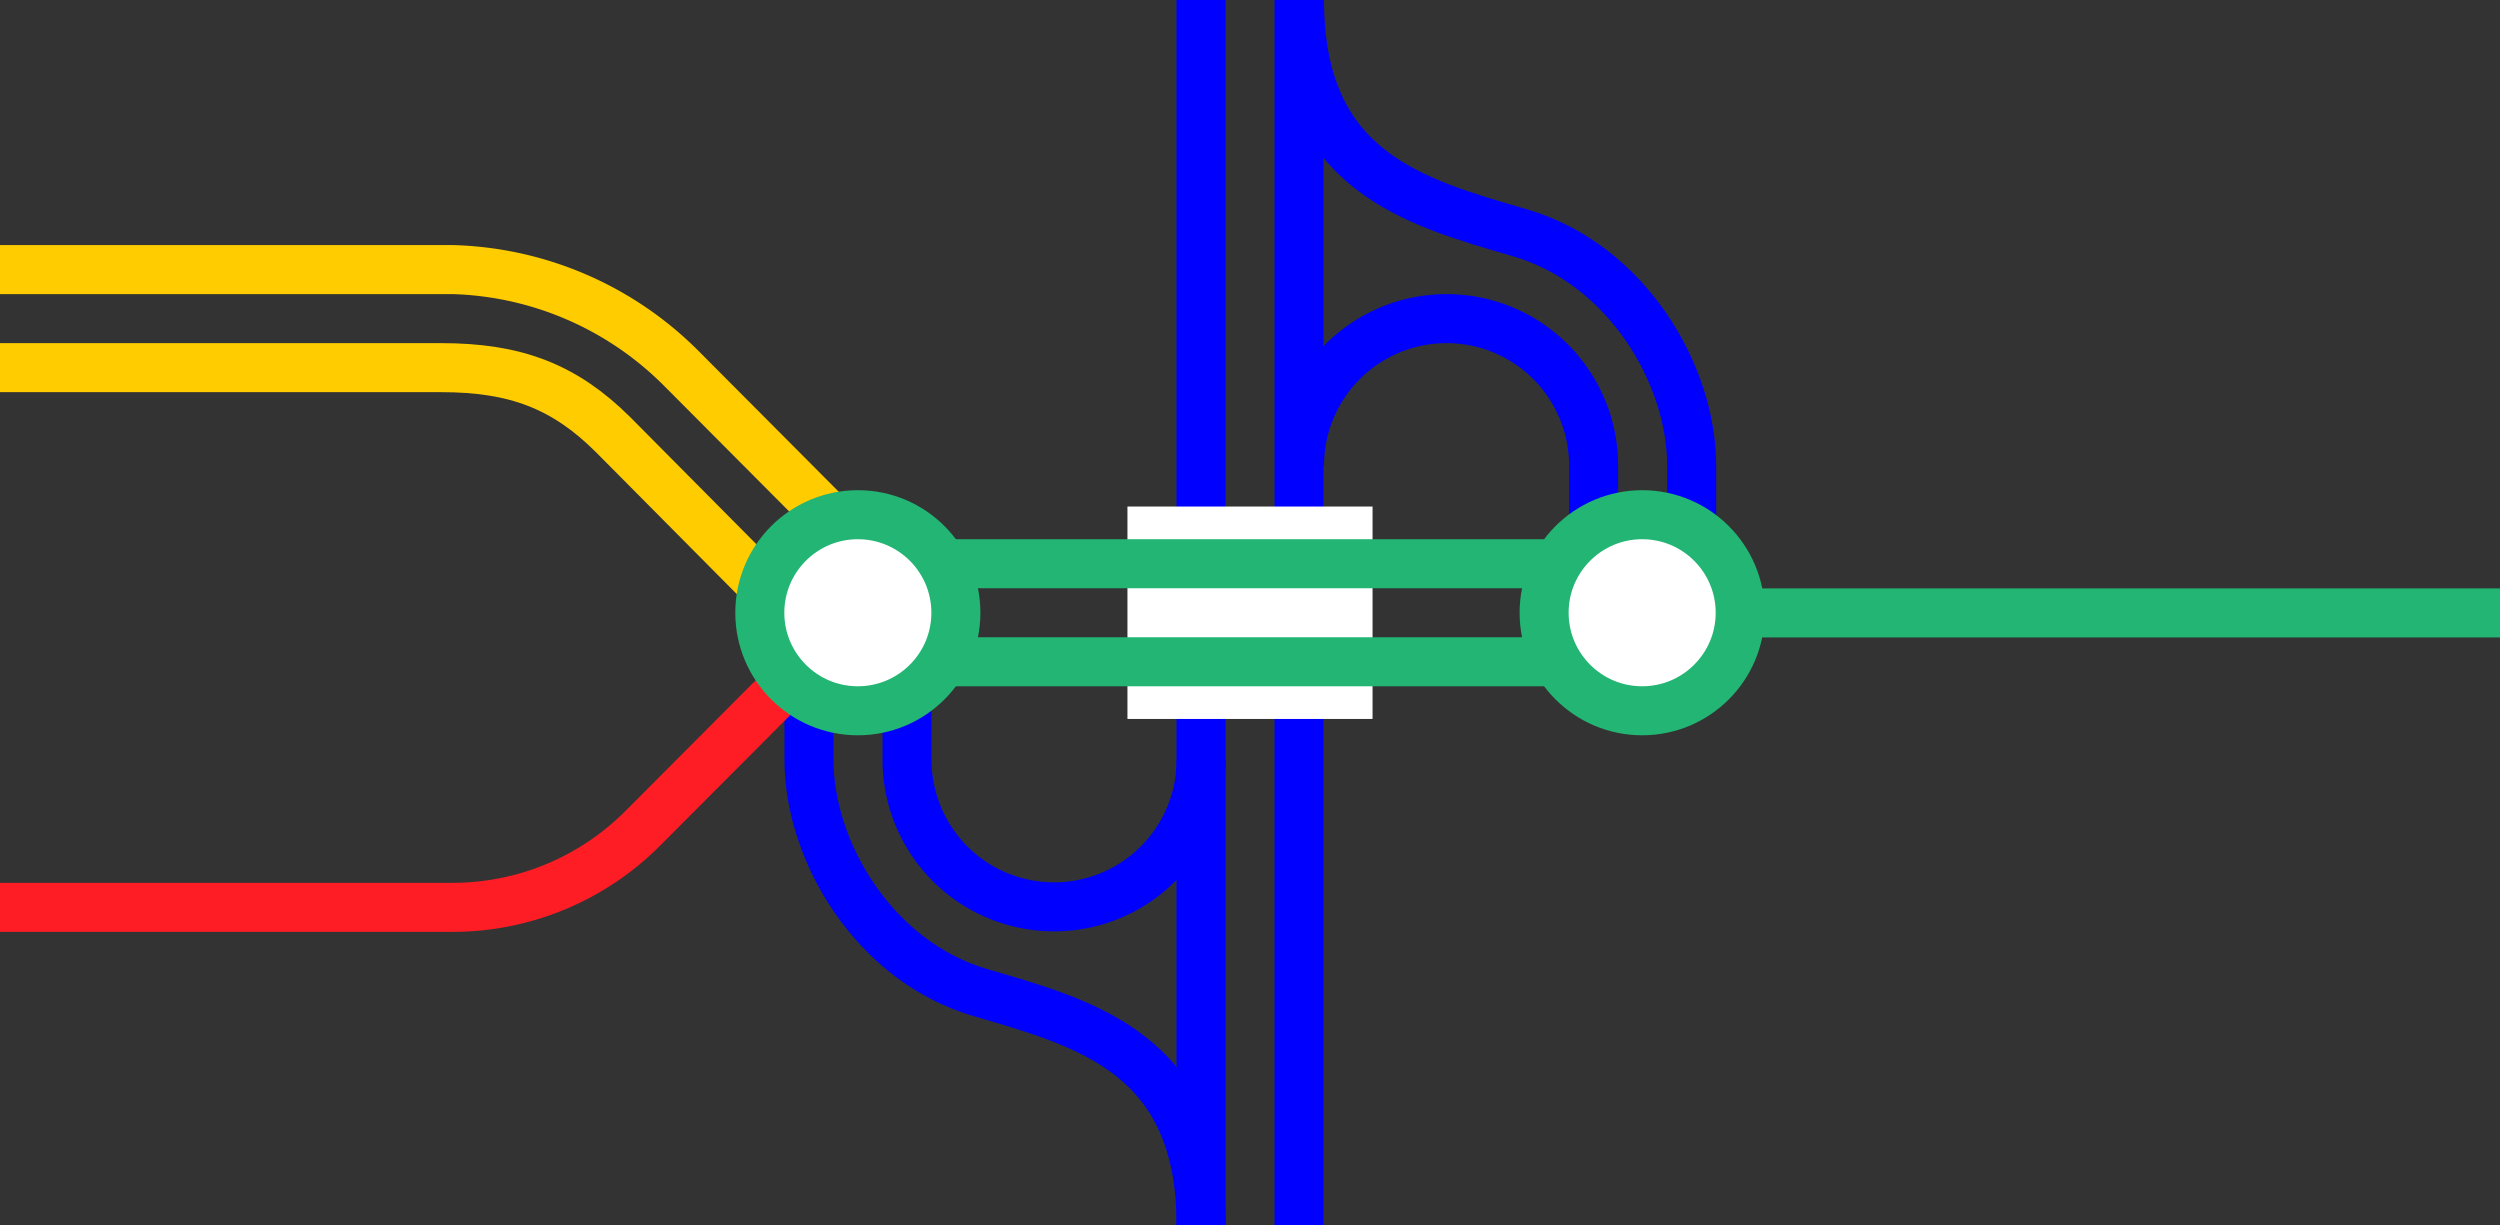 <svg viewBox="0 0 153 75" xmlns="http://www.w3.org/2000/svg"><rect x="0" y="0" width="153" height="75" fill="#333333" stroke="none"/><path d="m79.53 28.5a9 9 0 0 1 18 0v7.5" fill="none" stroke="#00f" stroke-miterlimit="10" stroke-width="3"/><path d="m79.53 0c0 10.5 7 12.35 13.5 14.25s10.5 8.63 10.5 14.25v7.5" fill="none" stroke="#00f" stroke-miterlimit="10" stroke-width="3"/><path d="m73.51 46.5a9 9 0 1 1 -18 0v-7.5" fill="none" stroke="#00f" stroke-miterlimit="10" stroke-width="3"/><path d="m73.51 75c0-10.5-7-12.35-13.5-14.25s-10.5-8.63-10.5-14.25v-7.5" fill="none" stroke="#00f" stroke-miterlimit="10" stroke-width="3"/><path d="m79.5 0v75" fill="none" stroke="#00f" stroke-miterlimit="10" stroke-width="3"/><path d="m73.5 0v75" fill="none" stroke="#00f" stroke-miterlimit="10" stroke-width="3"/><path d="m0 35.97h3v3h-3z" fill="none"/><path d="m150 35.95h3v3h-3z" fill="none"/><g stroke-miterlimit="10"><path d="m105 37.51h48" fill="#fff" stroke="#22b573" stroke-width="3"/><path d="m69 37.5h15" fill="none" stroke="#fff" stroke-width="13"/><path d="m57 40.5h39" fill="none" stroke="#22b573" stroke-width="3"/><path d="m57 34.5h39" fill="none" stroke="#22b573" stroke-width="3"/><path d="m0 55.53h27.71a16.44 16.44 0 0 0 11.62-4.83l13.17-13.21" fill="none" stroke="#ff1d25" stroke-width="3"/><path d="m0 16.5h27.75a20.55 20.55 0 0 1 13.9 6l9.53 9.57" fill="none" stroke="#fc0" stroke-width="3"/><path d="m0 22.5h27c4.53 0 7.53 1.13 10.51 4.09l9.34 9.41" fill="none" stroke="#fc0" stroke-width="3"/><circle cx="100.5" cy="37.5" fill="#fff" r="6" stroke="#22b573" stroke-width="3"/><circle cx="52.5" cy="37.5" fill="#fff" r="6" stroke="#22b573" stroke-width="3"/></g></svg>